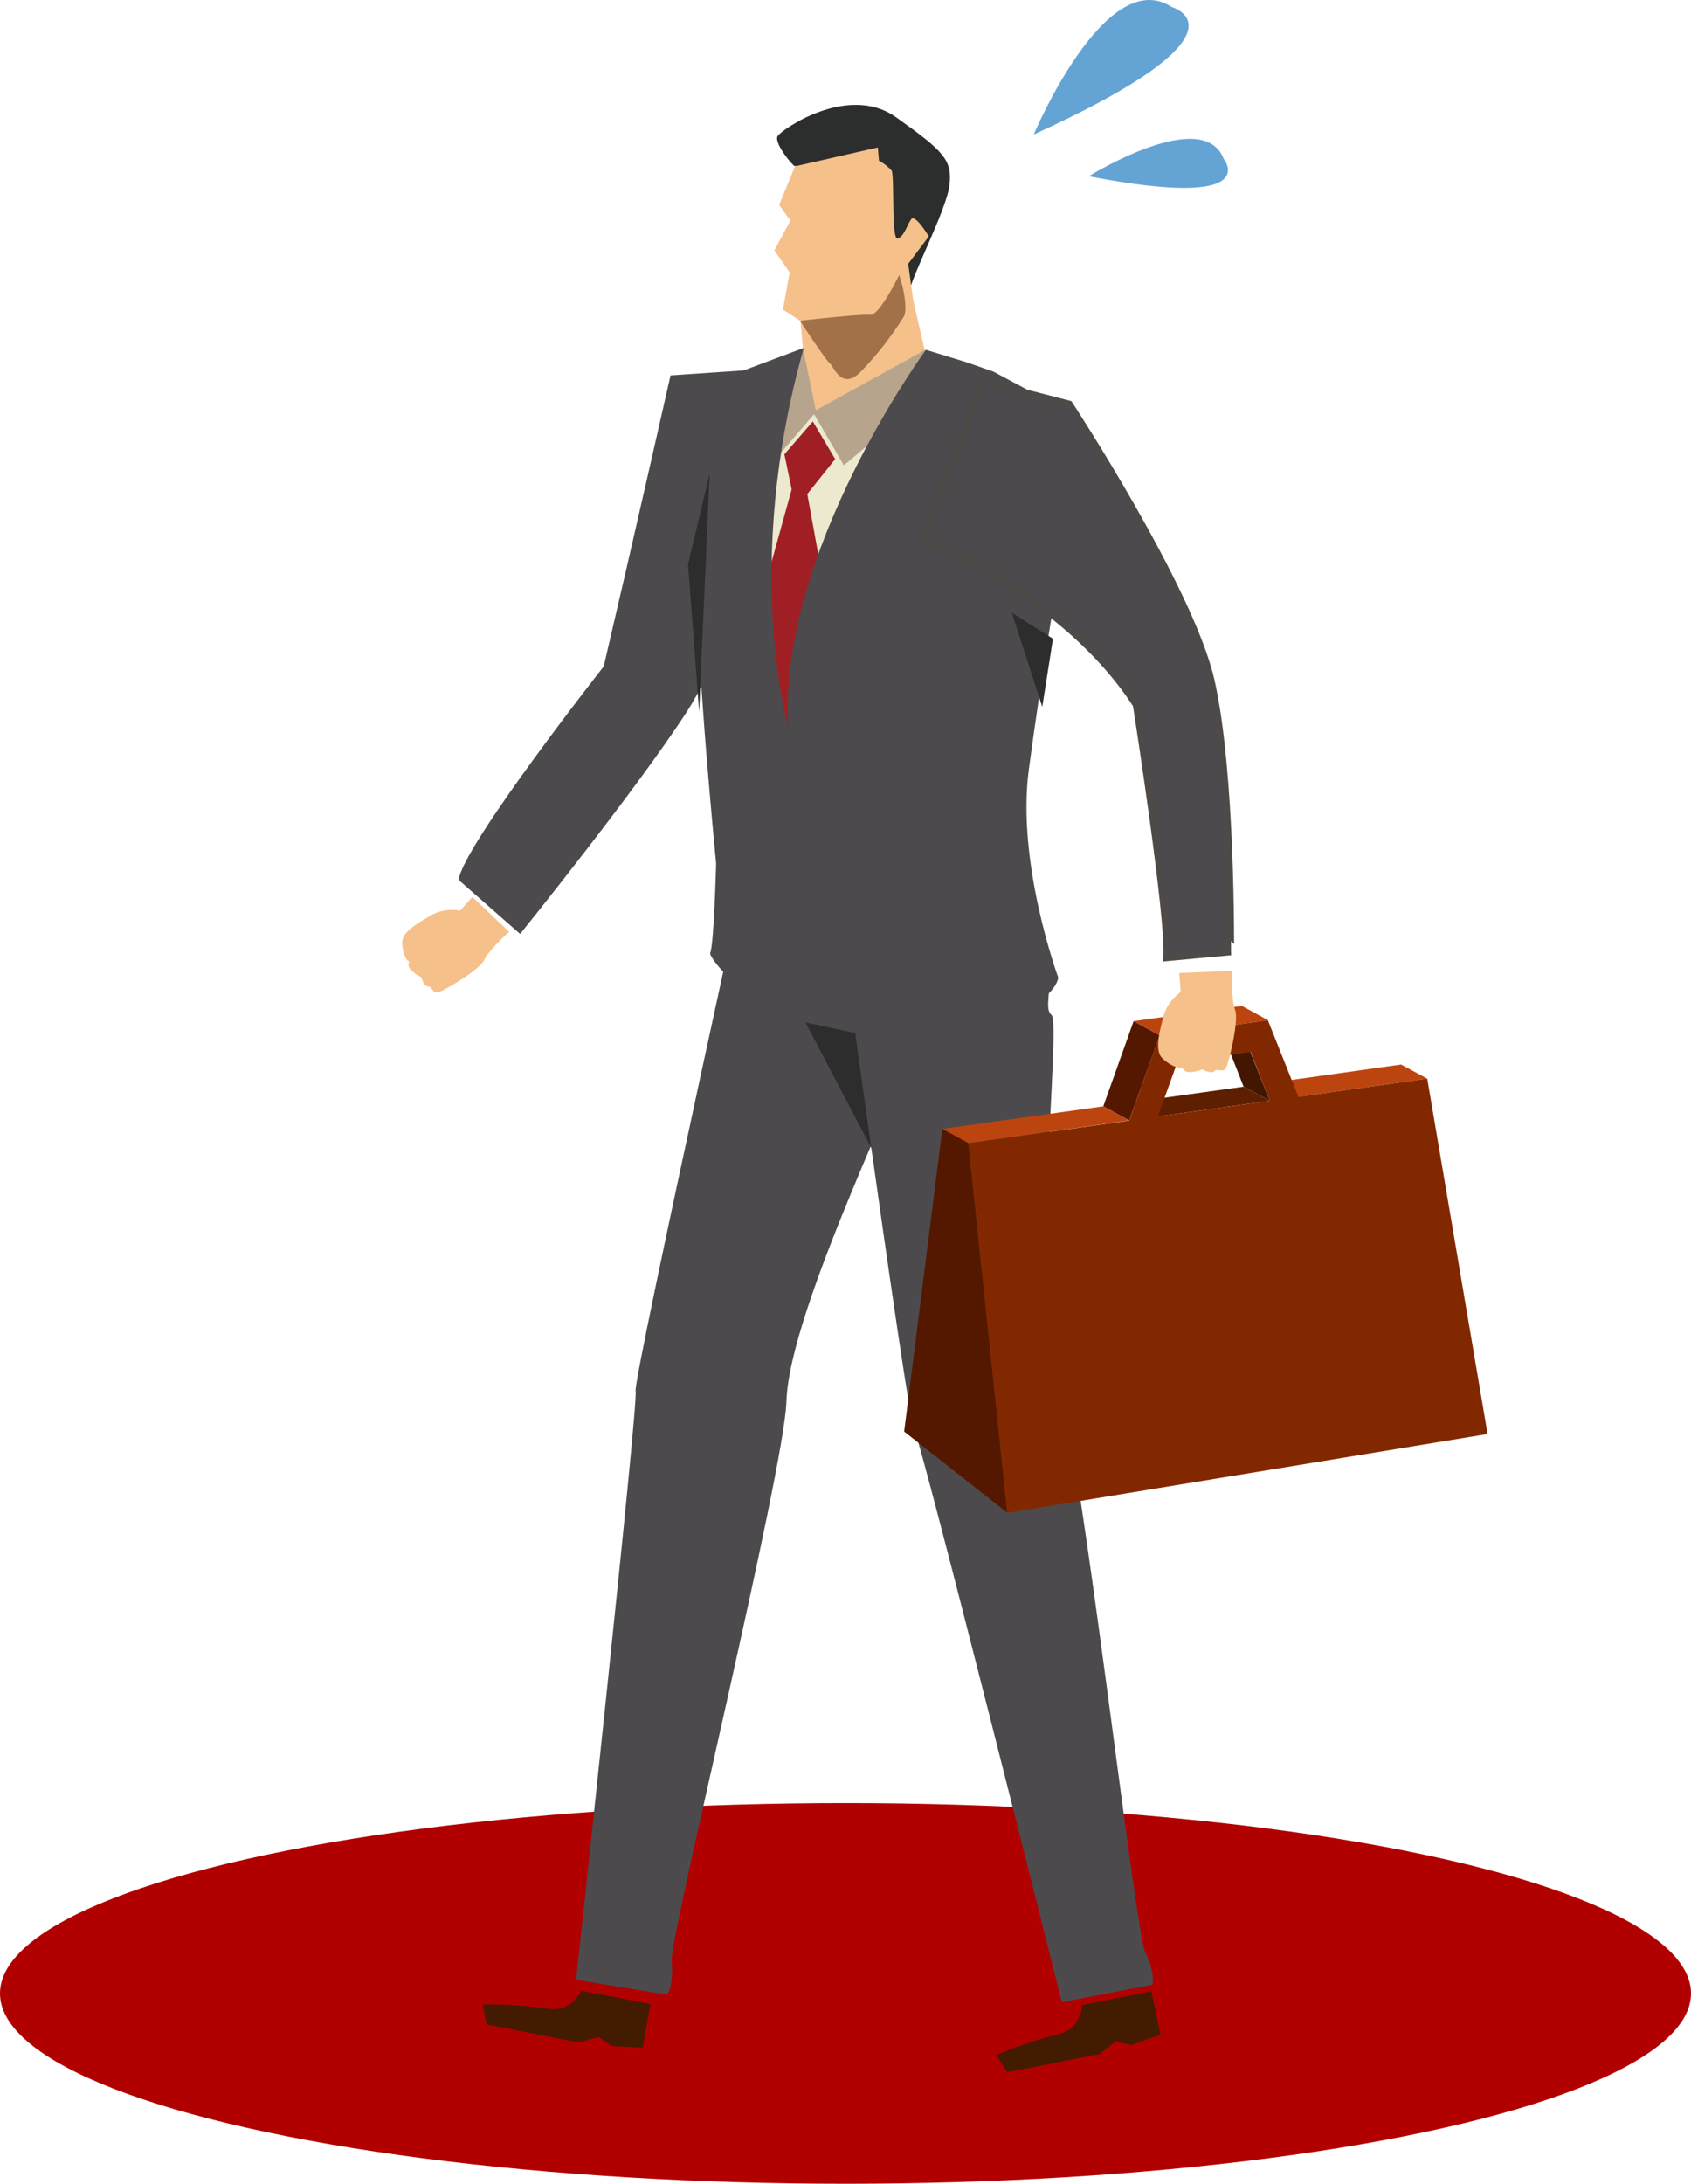 <svg xmlns="http://www.w3.org/2000/svg" width="268" height="346" viewBox="0 0 268 346"><g transform="translate(-1151 -1078.839)"><ellipse cx="134" cy="30.155" rx="134" ry="30.155" transform="translate(1151 1364.53)" fill="#b10000"/><g transform="translate(1214.758 1095.456)"><path d="M11.106,49.38,9.17,51.558a6.972,6.972,0,0,0-4.387.605C2.937,53.283.063,54.735,0,56.46s.726,3.147,1,3.086-.393.7.424,1.452a6.2,6.2,0,0,0,1.6,1.089s.363,1.483,1.059,1.483.666,1.18,1.634.908,6.566-3.57,7.292-5.144,3.933-4.417,3.933-4.417Z" transform="translate(0.001 76.118)" fill="#f5c08a"/><path d="M36.534,23.578S30.725,49.3,25.945,69.689c0,0-22.3,28.38-22.995,33.826l9.742,8.562S30.967,89.446,39.106,76.89,59.317,25.364,59.317,25.364L51.208,22.58Z" transform="translate(5.979 19.285)" fill="#4c4a4c"/><path d="M38.966,41.8s-21.24,96.123-20.756,97.757-9.44,93.279-9.44,93.279l14.4,2.36s1.089-1.089.756-5.476c-.272-3.722,17.881-77.788,18.184-88.5.424-15.007,20.272-53.977,19.243-55.762-1.059-1.785,3.3-5.476,2.36-11.134S38.966,41.8,38.966,41.8Z" transform="translate(18.771 64.236)" fill="#4c4a4c"/><path d="M30.785,107.628,19.832,105.51s-1.634,3.54-5.295,2.844a72.178,72.178,0,0,0-10.317-.666l.575,3.177,14.583,2.844,3.207-.877,2.027,1.452,4.932.242Z" transform="translate(8.551 193.287)" fill="#431b00"/><path d="M54.778,105.54l-10.953,2.178s-.182,3.9-3.812,4.629a69.171,69.171,0,0,0-9.8,3.3l1.725,2.723,14.583-2.874,2.632-2.027,2.42.605,4.659-1.664Z" transform="translate(63.943 193.348)" fill="#431b00"/><g transform="translate(54.28)"><path d="M21.892,18.446c-.333-.03-3.358-3.691-2.723-4.75s11.195-8.381,18.759-3,8.956,6.777,8.472,10.771c-.454,3.994-6.535,15.491-6.2,16.671s-6.323-10.287-6.323-10.287l2.209-9.228-2.965-.756Z" transform="translate(-13.964 -8.743)" fill="#2c2d2d"/><g transform="translate(0 6.738)"><path d="M38.478,10.97l-13.131,3-2.511,6.112,1.785,2.481-2.541,4.72,2.42,3.479-1.059,5.9,2.784,1.815.666,7.564-9.5,15.037s17.034,4.3,17.4,3.57S50.278,47,50.278,47l-3.51-.091-2.693-11.77-.787-5.718,3.268-4.357s-2.148-3.57-2.784-2.723-1.18,2.874-2.178,3.056-.454-10.075-.938-10.771a7.407,7.407,0,0,0-2-1.543Z" transform="translate(-17.39 -10.97)" fill="#f5c08a"/><path d="M36.013,17.65s-3.177,6.535-4.629,6.324c-1.452-.182-11.1.938-11.1.938s4.145,6.323,4.75,6.777,1.846,4.327,4.841,1.331a51.91,51.91,0,0,0,6.9-8.835c.605-1.24-.242-4.75-.242-4.75Z" transform="translate(-11.536 2.561)" fill="#a37148"/></g></g><path d="M50.742,22.432S32.014,28.181,30.894,30.39c0,0-4.659-6.687-7.776-8.018s-6.9,38.849-6.9,38.849l9.137,23.388L46.506,40.586Z" transform="translate(34.427 18.798)" fill="#ece9ce"/><path d="M27.087,24.94l-4.508,5.2,1.15,5.567L18.01,56.346,23,75.952,28.842,50.9,26.209,36.437,30.627,30.9Z" transform="translate(37.98 25.224)" fill="#a01f24"/><path d="M44.321,21.752,26.954,31.343,24.927,21.48,20.661,24.6,18.21,27.713l2.3,11.407,6.172-7.171,4.72,8.109,14.22-11.981,1.513-2.723L46.2,23.931Z" transform="translate(38.579 17.057)" fill="#b7a48c"/><path d="M51.028,21.773s-23.388,31.86-21.845,59.7c0,0-7.322-25.234,2.481-60L15.507,27.521s-.182,23.539-.575,33.1,2.844,42.54,2.844,42.54-.333,12.768-.938,14.19c-.3.726,7.927,12.223,27.321,14.039,13.555,1.241,27.351-5.96,27.836-10.166,0,0-6.656-18.063-4.659-32.979s4.538-29.893,4.538-29.893l2.874-26.171-13.04-6.959L57.26,23.679Z" transform="translate(31.962 17.037)" fill="#4c4a4c"/><path d="M20.56,55.8,31.21,76.1l.7-17.881Z" transform="translate(43.343 89.578)" fill="#2d2d2d"/><path d="M21.29,43.42S34.6,140.965,35.6,142.327C36.63,143.688,59.019,233.1,59.019,233.1l14.341-2.753s.635-1.392-1.18-5.386c-1.543-3.389-10.136-79.18-13.555-89.316-4.78-14.22.363-57.668-1.24-58.969s1.21-6.293-1.634-11.255C52.938,60.394,21.29,43.42,21.29,43.42Z" transform="translate(45.501 67.517)" fill="#4c4a4c"/><g transform="translate(79.538 142.761)"><g transform="translate(58.334 9.289)"><path d="M48.305,62.883,44.16,60.644,64.583,57.77l4.145,2.239Z" transform="translate(-44.16 -57.77)" fill="#bc450f"/></g><g transform="translate(50.77 5.053)"><path d="M48.831,66.354l-4.145-2.239L41.66,56.37l4.115,2.269Z" transform="translate(-41.66 -56.37)" fill="#421600"/></g><g transform="translate(36.065 12.798)"><path d="M40.945,63.65,36.8,61.411,54.53,58.93l4.145,2.239Z" transform="translate(-36.8 -58.93)" fill="#5d1f00"/></g><g transform="translate(31.557 2.42)"><path d="M39.425,71.233,35.31,68.994,40.121,55.5l4.145,2.239Z" transform="translate(-35.31 -55.5)" fill="#541800"/></g><g transform="translate(36.368)"><path d="M41.045,59.359,36.9,57.12,54.055,54.7,58.2,56.969Z" transform="translate(-36.9 -54.7)" fill="#bc450f"/></g><g transform="translate(6.051 15.915)"><path d="M31.025,65.8,26.88,63.53l25.506-3.57L56.5,62.2Z" transform="translate(-26.88 -59.96)" fill="#bc450f"/></g><g transform="translate(0 19.485)"><path d="M41.249,121.985,24.88,109.1,30.931,61.14l4.145,2.269Z" transform="translate(-24.88 -61.14)" fill="#541800"/></g><g transform="translate(10.166 2.269)"><path d="M80.553,67.583l20.423-2.874,9.561,56.306-76.124,12.5L28.24,74.935l25.506-3.57L58.557,57.87l17.155-2.42ZM58.284,70.7l17.73-2.481-3.026-7.746L61.37,62.106,58.284,70.7" transform="translate(-28.24 -55.45)" fill="#822800"/></g></g><path d="M41.877,53.5l.242,3.026A7.248,7.248,0,0,0,39.4,60.25c-.514,2.178-1.513,5.416-.242,6.717s2.874,1.725,3.026,1.513c.151-.242.242.787,1.392.726a6.1,6.1,0,0,0,1.967-.424s1.392.787,1.906.272,1.362.363,1.846-.545,2.088-7.534,1.422-9.2c-.635-1.664-.454-6.142-.454-6.142Z" transform="translate(81.255 84.041)" fill="#f5c08a"/><path d="M26.35,48.191s22.359,8.683,33.705,26.292c0,0,5.386,34.31,4.811,40.089l10.227-.938S75.335,85.1,71.976,70.52,49.5,26.77,49.5,26.77L35.76,23.23Z" transform="translate(56.23 20.602)" fill="#4c4a4c" stroke="#4d4a47" stroke-miterlimit="10" stroke-width="1"/><path d="M16.345,65.359,14.59,42,18.009,27.63Z" transform="translate(30.701 30.798)" fill="#2d2d2d"/><path d="M37.615,38.915,31.11,34.8l4.811,14.916Z" transform="translate(65.505 45.67)" fill="#2d2d2d"/></g><path d="M35.57,21.309S46.94-5.752,57.447,1.115C57.447,1.115,71.364,5.027,35.57,21.309Z" transform="translate(1279.266 1078.84)" fill="#64a4d5"/><path d="M39.12,15.6S57.176,4.368,60.5,12.827C60.519,12.85,67.091,20.991,39.12,15.6Z" transform="translate(1284.432 1091.165)" fill="#64a4d5"/></g></svg>